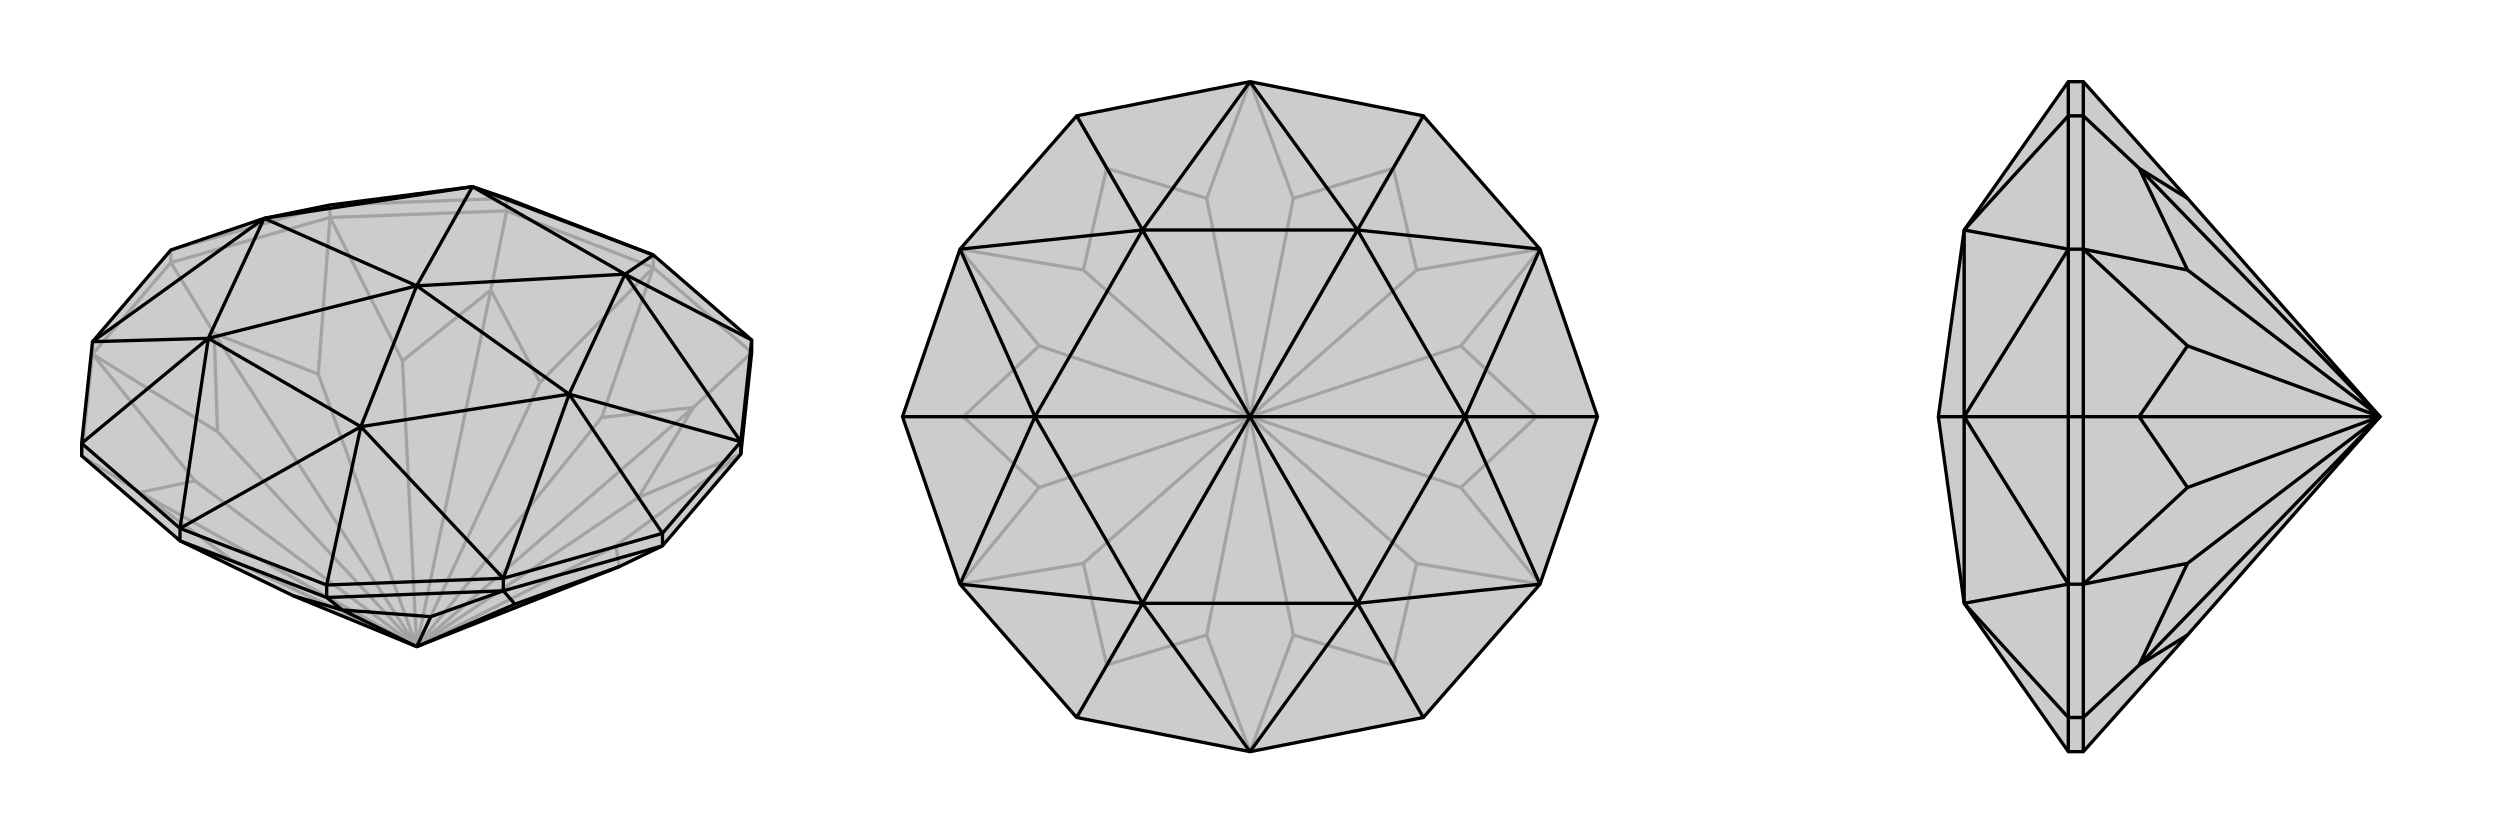 <svg xmlns="http://www.w3.org/2000/svg" viewBox="0 0 3000 1000">
    <g stroke="currentColor" stroke-width="4" fill="none" transform="translate(0 -15)">
        <path fill="currentColor" stroke="none" fill-opacity=".2" d="M216,664L352,730L500,791L743,695L795,670L889,560L902,438L902,423L784,321L608,253L567,239L396,261L317,277L205,315L111,425L98,547L98,562z" />
<path stroke-opacity=".2" d="M784,336L784,321M608,268L608,253M396,276L396,261M205,330L205,315M111,440L111,425M608,268L784,336M902,438L784,336M902,438L832,504M205,330L396,276M608,268L396,276M608,268L589,363M98,562L111,440M98,562L168,606M205,330L111,440M205,330L257,415M216,664L278,687M889,560L766,612M889,560L739,670M784,336L648,474M784,336L722,516M396,276L382,464M396,276L483,448M111,440L234,592M111,440L261,533M168,606L278,687M500,791L278,687M766,612L832,504M500,791L766,612M743,695L739,670M500,791L739,670M589,363L648,474M500,791L648,474M832,504L722,516M500,791L722,516M500,791L832,504M382,464L257,415M500,791L382,464M589,363L483,448M500,791L483,448M500,791L589,363M168,606L234,592M500,791L234,592M500,791L168,606M257,415L261,533M500,791L261,533M500,791L257,415M608,253L396,261M205,315L396,261" />
<path d="M216,664L352,730L500,791L743,695L795,670L889,560L902,438L902,423L784,321L608,253L567,239L396,261L317,277L205,315L111,425L98,547L98,562z" />
<path d="M216,664L216,649M392,732L392,717M604,724L604,709M795,670L795,655M889,560L889,545M392,732L216,664M795,670L604,724M392,732L604,724M392,732L411,747M604,724L618,740M604,724L517,755M411,747L352,730M618,740L743,695M500,791L618,740M411,747L517,755M500,791L517,755M500,791L411,747M795,655L889,545M902,423L889,545M902,423L750,344M604,709L392,717M795,655L604,709M795,655L683,488M98,547L216,649M216,649L392,717M392,717L433,527M98,547L250,421M784,321L750,344M784,321L567,239M889,545L683,488M889,545L750,344M604,709L433,527M604,709L683,488M216,649L250,421M216,649L433,527M111,425L317,277M111,425L250,421M750,344L567,239M750,344L683,488M750,344L500,358M683,488L433,527M683,488L500,358M433,527L250,421M433,527L500,358M250,421L317,277M500,358L250,421M567,239L317,277M567,239L500,358M500,358L317,277" />
    </g>
    <g stroke="currentColor" stroke-width="4" fill="none" transform="translate(1000 0)">
        <path fill="currentColor" stroke="none" fill-opacity=".2" d="M500,98L292,139L152,299L83,500L152,701L292,861L500,902L708,861L848,701L917,500L848,299L708,139z" />
<path stroke-opacity=".2" d="M708,861L672,798M917,500L844,500M708,139L672,202M292,139L328,202M292,861L328,798M83,500L156,500M500,902L552,762M500,902L448,762M848,701L753,585M848,701L700,676M848,299L700,324M848,299L753,415M500,98L448,238M500,98L552,238M152,299L247,415M152,299L300,324M152,701L300,676M152,701L247,585M672,798L552,762M500,500L552,762M328,798L448,762M500,500L448,762M753,585L844,500M500,500L753,585M672,798L700,676M500,500L700,676M500,500L672,798M700,324L672,202M500,500L700,324M844,500L753,415M500,500L753,415M500,500L844,500M328,202L448,238M500,500L448,238M672,202L552,238M500,500L552,238M500,500L672,202M247,415L156,500M500,500L247,415M328,202L300,324M500,500L300,324M500,500L328,202M328,798L300,676M500,500L300,676M500,500L328,798M156,500L247,585M500,500L247,585M500,500L156,500" />
<path d="M500,98L292,139L152,299L83,500L152,701L292,861L500,902L708,861L848,701L917,500L848,299L708,139z" />
<path d="M708,139L629,276M917,500L758,500M708,861L629,724M292,861L371,724M292,139L371,276M83,500L242,500M500,98L629,276M500,98L371,276M848,299L758,500M848,299L629,276M848,701L629,724M848,701L758,500M500,902L371,724M500,902L629,724M152,701L242,500M152,701L371,724M152,299L371,276M152,299L242,500M629,276L371,276M629,276L758,500M629,276L500,500M758,500L629,724M758,500L500,500M629,724L371,724M629,724L500,500M371,724L242,500M500,500L371,724M371,276L242,500M371,276L500,500M500,500L242,500" />
    </g>
    <g stroke="currentColor" stroke-width="4" fill="none" transform="translate(2000 0)">
        <path fill="currentColor" stroke="none" fill-opacity=".2" d="M625,762L856,500L625,238L500,98L482,98L357,276L326,500L357,724L482,902L500,902z" />
<path stroke-opacity=".2" d="M500,139L482,139M500,299L482,299M500,861L482,861M500,500L482,500M500,701L482,701M500,861L500,902M500,139L500,98M500,500L500,299M500,139L500,299M500,139L567,202M500,861L500,701M500,861L567,798M500,500L500,701M500,500L567,500M500,299L625,415M500,299L625,324M500,701L625,676M500,701L625,585M567,798L625,762M567,202L625,238M625,415L567,500M856,500L625,415M567,202L625,324M856,500L625,324M856,500L567,202M567,798L625,676M856,500L625,676M856,500L567,798M567,500L625,585M856,500L625,585M856,500L567,500M482,98L482,139M482,861L482,902M482,500L482,701M482,861L482,701M482,861L357,724M482,139L482,299M482,139L357,276M482,500L482,299M482,500L357,500M482,701L357,500M482,701L357,724M482,299L357,276M482,299L357,500M357,724L357,500M357,276L357,500M326,500L357,500" />
<path d="M625,762L856,500L625,238L500,98L482,98L357,276L326,500L357,724L482,902L500,902z" />
<path d="M500,861L482,861M500,701L482,701M500,500L482,500M500,299L482,299M500,139L482,139M500,861L500,902M500,500L500,701M500,861L500,701M500,861L567,798M500,139L500,299M500,500L500,299M500,500L567,500M500,139L500,98M500,139L567,202M500,701L625,585M500,701L625,676M500,299L625,324M500,299L625,415M567,798L625,762M625,585L567,500M856,500L625,585M567,798L625,676M856,500L625,676M856,500L567,798M625,324L567,202M856,500L625,324M567,500L625,415M856,500L625,415M856,500L567,500M567,202L625,238M856,500L567,202M482,139L482,98M482,500L482,299M482,139L482,299M482,139L357,276M482,701L482,861M482,500L482,701M482,500L357,500M482,902L482,861M482,861L357,724M482,299L357,500M482,299L357,276M482,701L357,724M482,701L357,500M357,276L357,500M357,500L357,724M357,500L326,500" />
    </g>
</svg>